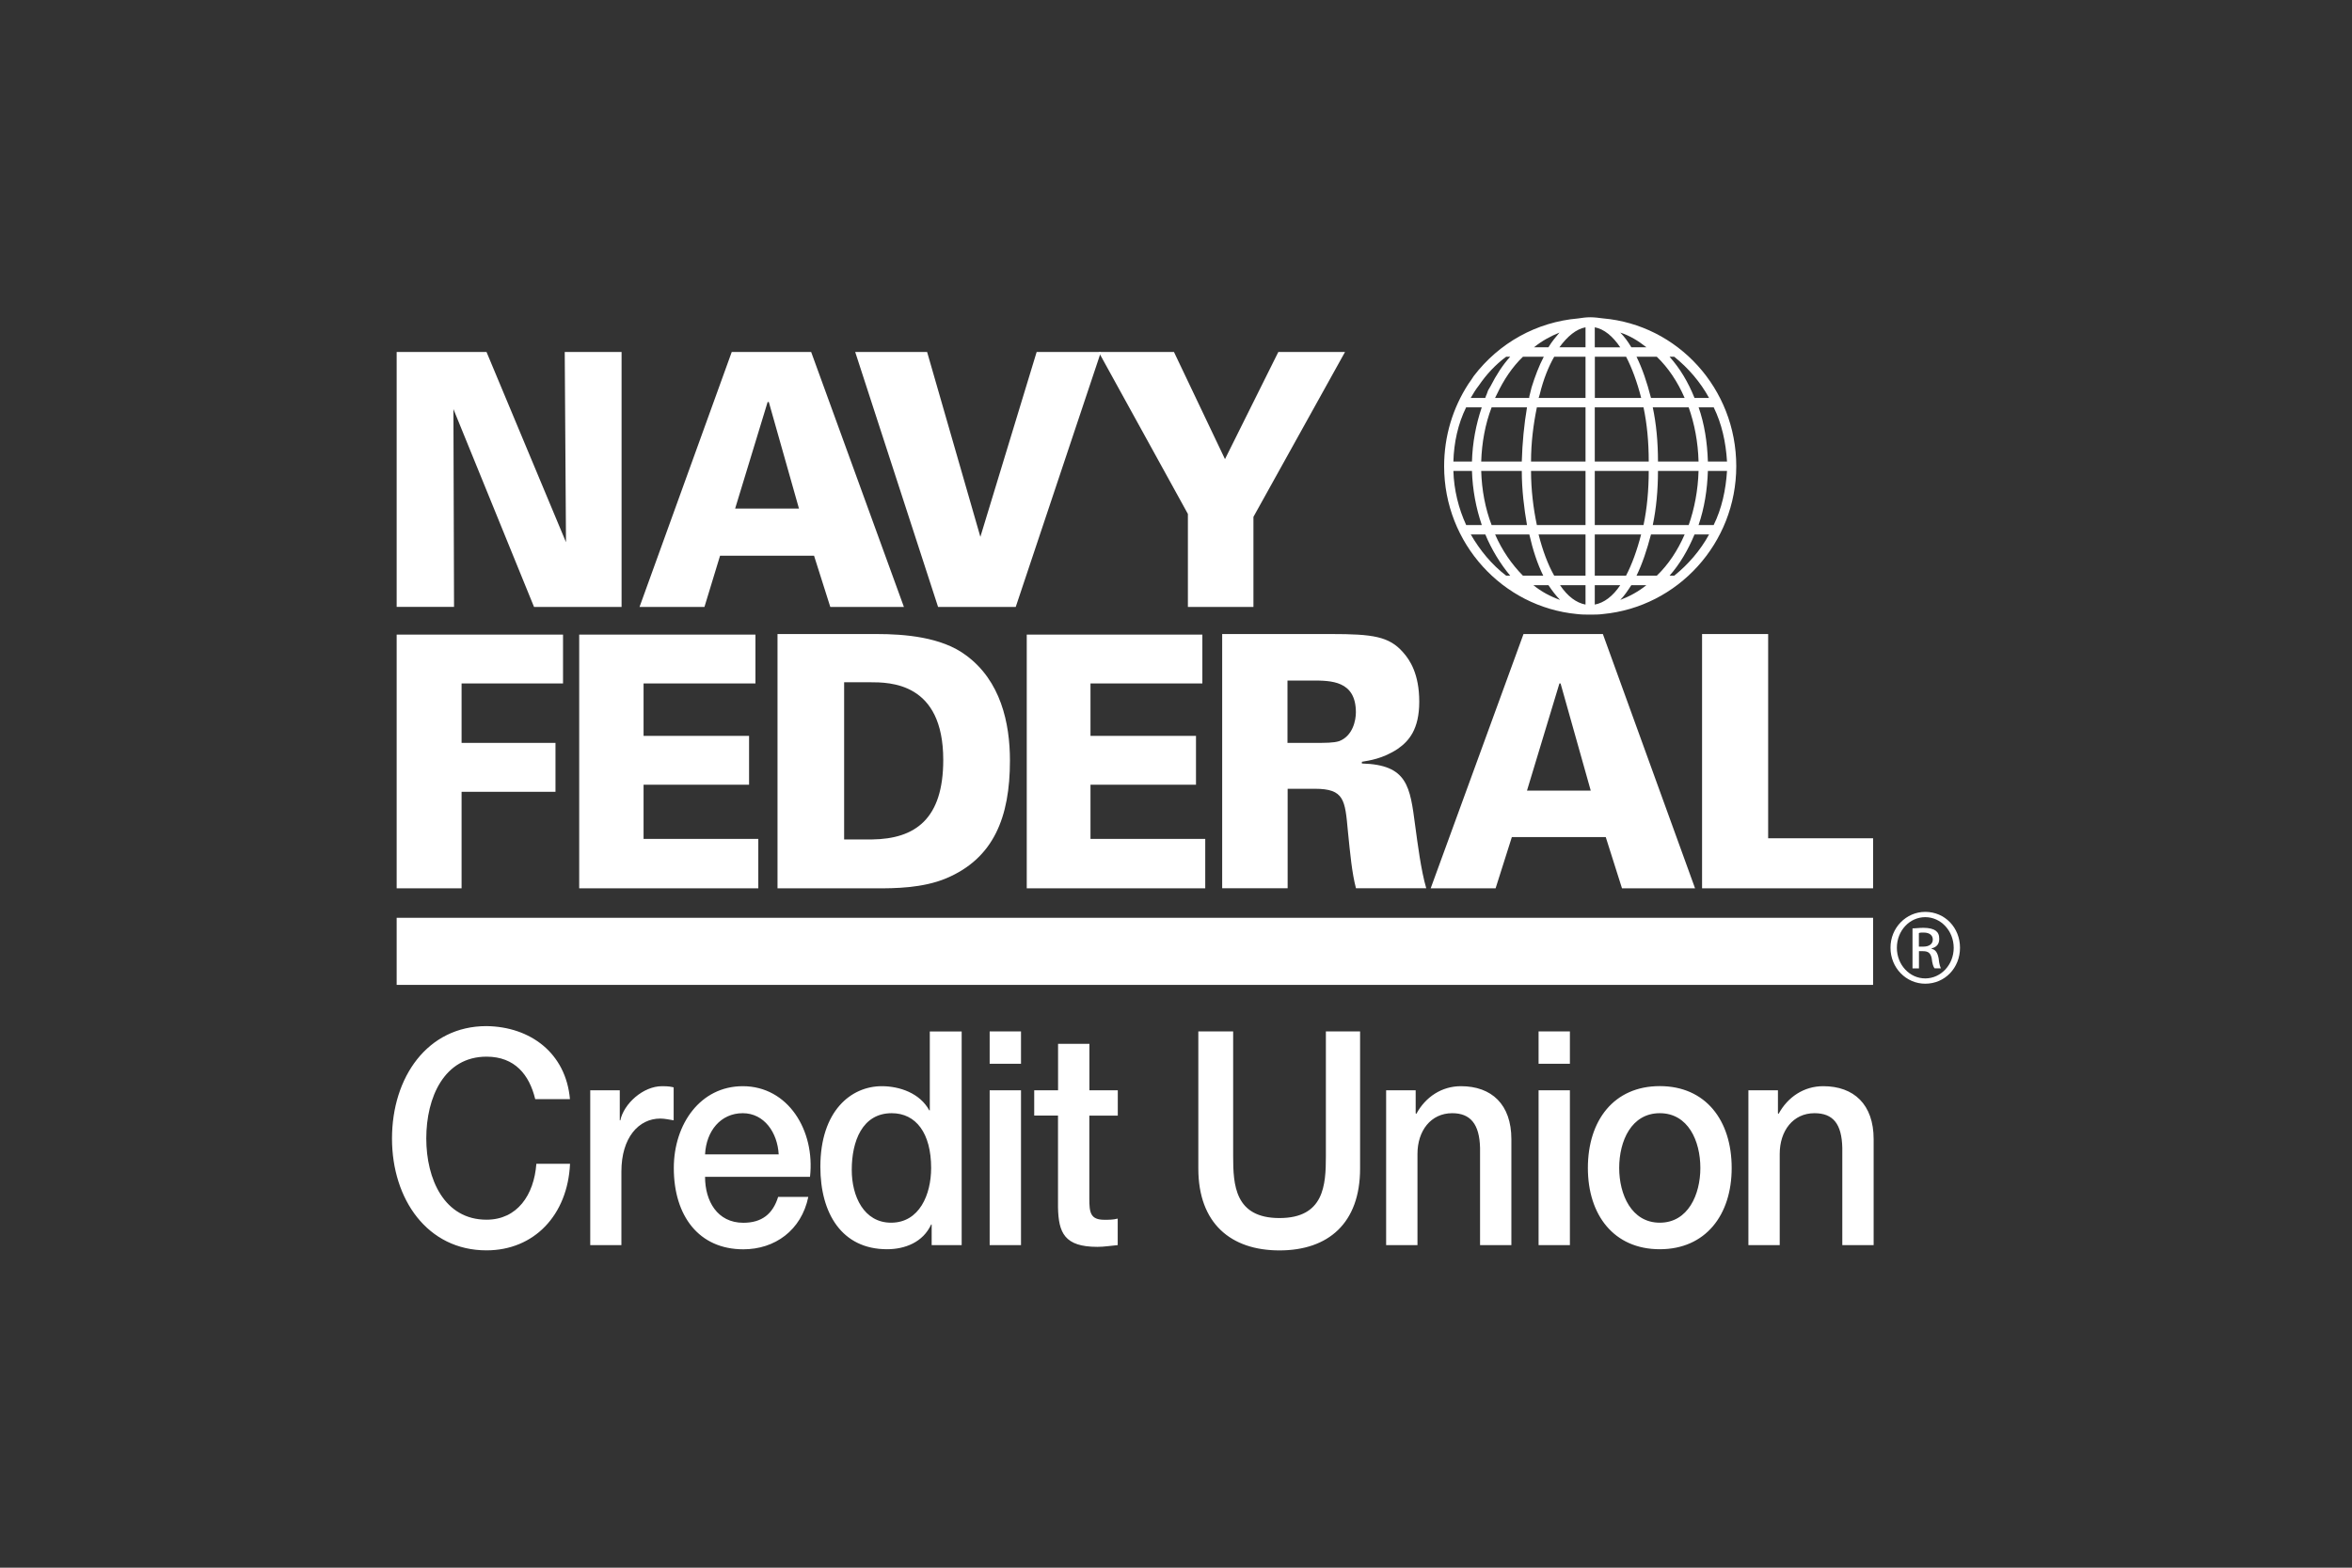 <?xml version="1.0" encoding="UTF-8"?>
<svg xmlns="http://www.w3.org/2000/svg" width="120" height="80" viewBox="0 0 120 80" fill="none">
  <rect x="0" y="0" width="120" height="80" fill="#333333" stroke="none"/>
  <path d="M30.114 55.639H31.621V57.17H31.649C31.828 56.328 32.803 55.429 33.779 55.429C34.136 55.429 34.251 55.461 34.37 55.489V57.17C34.164 57.141 33.926 57.081 33.688 57.081C32.593 57.081 31.704 58.044 31.704 59.785V63.539H30.114V55.639ZM27.306 56.086C27.008 54.853 26.271 53.922 24.823 53.922C22.665 53.922 21.749 55.993 21.749 58.096C21.749 60.171 22.665 62.242 24.823 62.242C26.39 62.242 27.246 60.981 27.365 59.39H29.083C28.964 62.005 27.25 63.806 24.823 63.806C21.805 63.809 20 61.195 20 58.1C20 54.974 21.805 52.363 24.819 52.363C27.068 52.391 28.873 53.745 29.079 56.09H27.306" fill="white"></path>
  <path d="M20.238 32.383H28.726V34.877H23.55V37.911H28.341V40.405H23.55V45.332H20.238V32.383ZM89.204 55.639H90.711V56.811L90.743 56.843C91.215 55.973 92.044 55.429 93.02 55.429C94.586 55.429 95.594 56.36 95.594 58.133V63.539H93.995V58.58C93.968 57.347 93.523 56.807 92.575 56.807C91.481 56.807 90.802 57.709 90.802 58.882V63.539H89.204V55.639ZM81.014 59.603C81.014 57.17 82.346 55.425 84.683 55.425C87.019 55.425 88.351 57.166 88.351 59.603C88.351 62.005 87.019 63.749 84.683 63.749C82.342 63.749 81.014 62.005 81.014 59.603ZM86.753 59.603C86.753 58.221 86.13 56.807 84.683 56.807C83.235 56.807 82.612 58.221 82.612 59.603C82.612 60.953 83.235 62.395 84.683 62.395C86.13 62.395 86.753 60.953 86.753 59.603ZM78.499 52.633H80.097V54.285H78.499V52.633ZM78.499 55.639H80.097V63.539H78.499V55.639ZM70.721 55.639H72.228V56.811L72.26 56.843C72.732 55.973 73.561 55.429 74.537 55.429C76.103 55.429 77.111 56.36 77.111 58.133V63.539H75.513V58.58C75.485 57.347 75.009 56.807 74.093 56.807C72.998 56.807 72.32 57.709 72.32 58.882V63.539H70.721V55.639ZM61.139 52.633H62.916V59.003C62.916 60.473 63.003 62.158 65.279 62.158C67.556 62.158 67.647 60.473 67.647 59.003V52.633H69.392V59.631C69.392 62.423 67.766 63.809 65.279 63.809C62.797 63.809 61.139 62.428 61.139 59.631V52.633ZM52.77 55.639H53.983V53.266H55.582V55.639H57.03V56.932H55.578V61.166C55.578 61.888 55.637 62.246 56.347 62.246C56.585 62.246 56.792 62.246 57.026 62.186V63.539C56.669 63.568 56.347 63.628 55.99 63.628C54.305 63.628 54.007 62.907 53.98 61.614V56.928H52.766V55.639M50.493 52.633H52.092V54.285H50.493V52.633ZM50.493 55.639H52.092V63.539H50.493V55.639ZM49.073 63.539H47.534V62.488H47.507C47.094 63.391 46.174 63.749 45.258 63.749C42.949 63.749 41.855 61.916 41.855 59.543C41.855 56.69 43.421 55.429 44.988 55.429C45.904 55.429 46.939 55.788 47.411 56.662H47.439V52.637H49.065V63.539M45.464 62.395C46.912 62.395 47.507 60.953 47.507 59.603C47.507 57.83 46.737 56.807 45.496 56.807C43.988 56.807 43.457 58.249 43.457 59.692C43.453 61.046 44.076 62.395 45.464 62.395ZM35.972 60.054C35.972 61.287 36.595 62.399 37.924 62.399C38.872 62.399 39.431 61.948 39.701 61.078H41.24C40.887 62.79 39.526 63.753 37.928 63.753C35.651 63.753 34.378 62.041 34.378 59.607C34.378 57.355 35.739 55.429 37.896 55.429C40.205 55.429 41.593 57.681 41.327 60.054H35.972ZM39.729 58.91C39.669 57.798 38.991 56.807 37.896 56.807C36.774 56.807 36.032 57.709 35.972 58.91H39.729Z" fill="white"></path>
  <path d="M20.238 17.963H24.823L28.877 27.669L28.813 17.963H31.713V30.973H27.247L23.134 20.876L23.165 30.969H20.238V17.963ZM86.84 32.355H90.212V42.778H95.566V45.332H86.84V32.355ZM77.73 32.355H81.779L86.483 45.332H82.755L81.926 42.717H77.135L76.306 45.332H72.994L77.73 32.355ZM81.16 40.344L79.621 34.877H79.562L77.908 40.344H81.16ZM62.352 32.355H67.913C70.043 32.355 70.872 32.476 71.582 33.285C71.935 33.676 72.411 34.398 72.411 35.808C72.411 37.218 71.879 37.822 71.316 38.213C70.547 38.725 69.837 38.813 69.484 38.874V38.962C71.82 39.023 71.939 40.135 72.205 42.145C72.323 43.016 72.502 44.43 72.768 45.328H69.182C68.976 44.547 68.885 43.556 68.77 42.415C68.623 40.824 68.591 40.252 67.084 40.252H65.696V45.328H62.356V32.355M65.692 37.911H66.933C67.675 37.911 68.028 37.911 68.322 37.822C69.031 37.552 69.178 36.742 69.178 36.352C69.178 34.728 67.905 34.728 66.929 34.728H65.688V37.911M52.385 32.383H61.345V34.877H55.637V37.552H61.02V40.046H55.637V42.81H61.492V45.332H52.385V32.383ZM39.669 32.355H44.726C46.146 32.355 48.038 32.504 49.279 33.435C51.052 34.728 51.528 36.892 51.528 38.813C51.528 41.698 50.699 43.801 48.276 44.821C47.062 45.332 45.583 45.332 44.758 45.332H39.669V32.355ZM43.068 42.838H44.488C46.705 42.81 48.125 41.787 48.125 38.781C48.125 34.816 45.404 34.816 44.369 34.816H43.068V42.838ZM29.551 32.383H38.543V34.877L32.835 34.877V37.552H38.218V40.046H32.835V42.81H38.689V45.332H29.551V32.383Z" fill="white"></path>
  <path d="M37.333 17.963H41.386L46.118 30.973H42.362L41.533 28.358H36.738L35.941 30.973H32.629L37.333 17.963ZM40.764 25.953L39.225 20.514H39.165L37.507 25.953H40.764Z" fill="white"></path>
  <path d="M43.633 17.963H47.302L50.019 27.395L52.89 17.963H56.17L51.823 30.973H47.861L43.633 17.963Z" fill="white"></path>
  <path d="M20.238 50.26H95.566V46.835H20.238V50.26ZM59.897 17.963L62.499 23.43L65.22 17.963H68.623L63.951 26.376V30.973H60.607V26.227L56.054 17.963H59.897Z" fill="white"></path>
  <path d="M98.227 46.533C99.234 46.533 100 47.343 100 48.366C100 49.39 99.231 50.199 98.227 50.199C97.251 50.199 96.454 49.39 96.454 48.366C96.45 47.347 97.251 46.533 98.227 46.533ZM98.227 46.803C97.43 46.803 96.779 47.492 96.779 48.366C96.779 49.236 97.43 49.929 98.227 49.929C99.024 49.929 99.679 49.236 99.679 48.366C99.675 47.496 99.024 46.803 98.227 46.803ZM97.902 49.418H97.577V47.375C97.755 47.375 97.902 47.347 98.14 47.347C98.433 47.347 98.644 47.407 98.763 47.496C98.882 47.589 98.941 47.706 98.941 47.915C98.941 48.185 98.794 48.338 98.556 48.394V48.423C98.735 48.451 98.854 48.604 98.909 48.902C98.941 49.233 98.996 49.353 99.028 49.414H98.703C98.644 49.353 98.584 49.172 98.556 48.902C98.497 48.632 98.378 48.539 98.112 48.539H97.906V49.418M97.902 48.306H98.14C98.406 48.306 98.612 48.185 98.612 47.947C98.612 47.766 98.493 47.589 98.14 47.589C98.021 47.589 97.961 47.589 97.902 47.617V48.306ZM88.585 23.789C88.585 19.825 85.598 16.577 81.783 16.247C81.577 16.219 81.339 16.19 81.132 16.19C80.926 16.19 80.716 16.219 80.51 16.251C78.412 16.432 76.488 17.484 75.187 19.196L75.068 19.377L74.921 19.587C74.12 20.82 73.68 22.262 73.68 23.793C73.68 27.73 76.666 30.973 80.454 31.335C80.692 31.364 80.898 31.364 81.132 31.364C81.339 31.364 81.577 31.364 81.783 31.335C85.598 30.973 88.585 27.726 88.585 23.789ZM84.531 29.377H83.496C83.79 28.777 84.028 28.056 84.234 27.274H85.951C85.598 28.088 85.123 28.809 84.531 29.377ZM76.282 27.274H78.027C78.205 28.056 78.439 28.777 78.737 29.377H77.701C77.138 28.809 76.635 28.088 76.282 27.274ZM74.152 24.031H75.1C75.131 24.994 75.306 25.925 75.603 26.795H74.806C74.417 25.953 74.18 24.994 74.152 24.031ZM76.369 20.127C76.722 19.377 77.166 18.717 77.701 18.205H78.764C78.526 18.656 78.32 19.196 78.142 19.768L78.023 20.248C78.023 20.248 78.023 20.28 78.023 20.308H76.278C76.313 20.248 76.341 20.187 76.369 20.127ZM85.951 20.308H84.234C84.028 19.498 83.79 18.805 83.496 18.205H84.531C85.123 18.773 85.598 19.494 85.951 20.308ZM88.113 23.552H87.137C87.106 22.56 86.959 21.63 86.665 20.788H87.435C87.847 21.63 88.053 22.56 88.113 23.552ZM86.661 23.552H84.591C84.591 22.56 84.504 21.63 84.325 20.788H86.158C86.455 21.63 86.634 22.56 86.661 23.552ZM78.558 20.127C78.737 19.377 79.002 18.717 79.296 18.205H80.894V20.308H78.499C78.531 20.248 78.531 20.187 78.558 20.127ZM79.002 17.721H78.265C78.677 17.391 79.121 17.149 79.566 16.972C79.387 17.182 79.181 17.423 79.002 17.721ZM80.894 16.702V17.721H79.562C79.978 17.153 80.422 16.791 80.894 16.702ZM81.366 17.721V16.702C81.838 16.791 82.283 17.153 82.667 17.726H81.366M82.965 18.205C83.262 18.777 83.528 19.498 83.734 20.308H81.37V18.205H82.965ZM80.894 20.788V23.552H78.114C78.114 22.588 78.233 21.658 78.412 20.788H80.894ZM80.894 24.031V26.795H78.412C78.233 25.953 78.114 24.994 78.114 24.031H80.894ZM80.894 27.274V29.377H79.296C78.971 28.805 78.705 28.084 78.499 27.274H80.894ZM80.894 29.861V30.852C80.422 30.763 79.978 30.433 79.594 29.861H80.894ZM81.366 29.861H82.667C82.283 30.433 81.838 30.763 81.366 30.852V29.861ZM81.366 29.377V27.274H83.73C83.524 28.084 83.258 28.805 82.961 29.377H81.366ZM81.366 26.795V24.031H84.119C84.119 24.994 84.032 25.953 83.853 26.795H81.366ZM81.366 23.552V20.788H83.853C84.032 21.63 84.119 22.56 84.119 23.552H81.366ZM83.231 17.721C83.052 17.419 82.877 17.182 82.667 16.972C83.139 17.121 83.584 17.391 84 17.721H83.231ZM77.908 20.788C77.761 21.658 77.67 22.588 77.642 23.552H75.572C75.603 22.588 75.778 21.63 76.103 20.788H77.908ZM75.1 23.552H74.152C74.18 22.588 74.386 21.63 74.802 20.788H75.599C75.306 21.658 75.127 22.588 75.1 23.552ZM75.572 24.031H77.642C77.642 24.994 77.761 25.953 77.908 26.795H76.103C75.778 25.953 75.599 24.994 75.572 24.031ZM79.002 29.861C79.181 30.131 79.387 30.401 79.594 30.614C79.09 30.433 78.645 30.195 78.233 29.861H79.002ZM83.231 29.861H84C83.588 30.191 83.143 30.433 82.667 30.614C82.877 30.401 83.056 30.131 83.231 29.861ZM84.325 26.795C84.504 25.953 84.591 24.994 84.591 24.031H86.661C86.634 24.994 86.455 25.953 86.158 26.795H84.325ZM87.137 24.031H88.113C88.053 24.994 87.847 25.953 87.431 26.795H86.661C86.959 25.925 87.106 24.994 87.137 24.031ZM87.197 20.308H86.455C86.13 19.498 85.717 18.805 85.182 18.205H85.42C86.13 18.773 86.753 19.494 87.197 20.308ZM76.845 18.205H77.051C76.666 18.624 76.341 19.136 76.048 19.708L75.925 19.917L75.837 20.159C75.81 20.187 75.81 20.248 75.778 20.308H75.036C75.155 20.099 75.302 19.857 75.449 19.675C75.837 19.103 76.313 18.596 76.845 18.205ZM75.04 27.274H75.782C76.107 28.056 76.551 28.777 77.051 29.377H76.845C76.103 28.809 75.512 28.088 75.04 27.274ZM85.42 29.377H85.182C85.713 28.777 86.13 28.056 86.455 27.274H87.197C86.753 28.088 86.13 28.809 85.42 29.377Z" fill="white"></path>
</svg>
